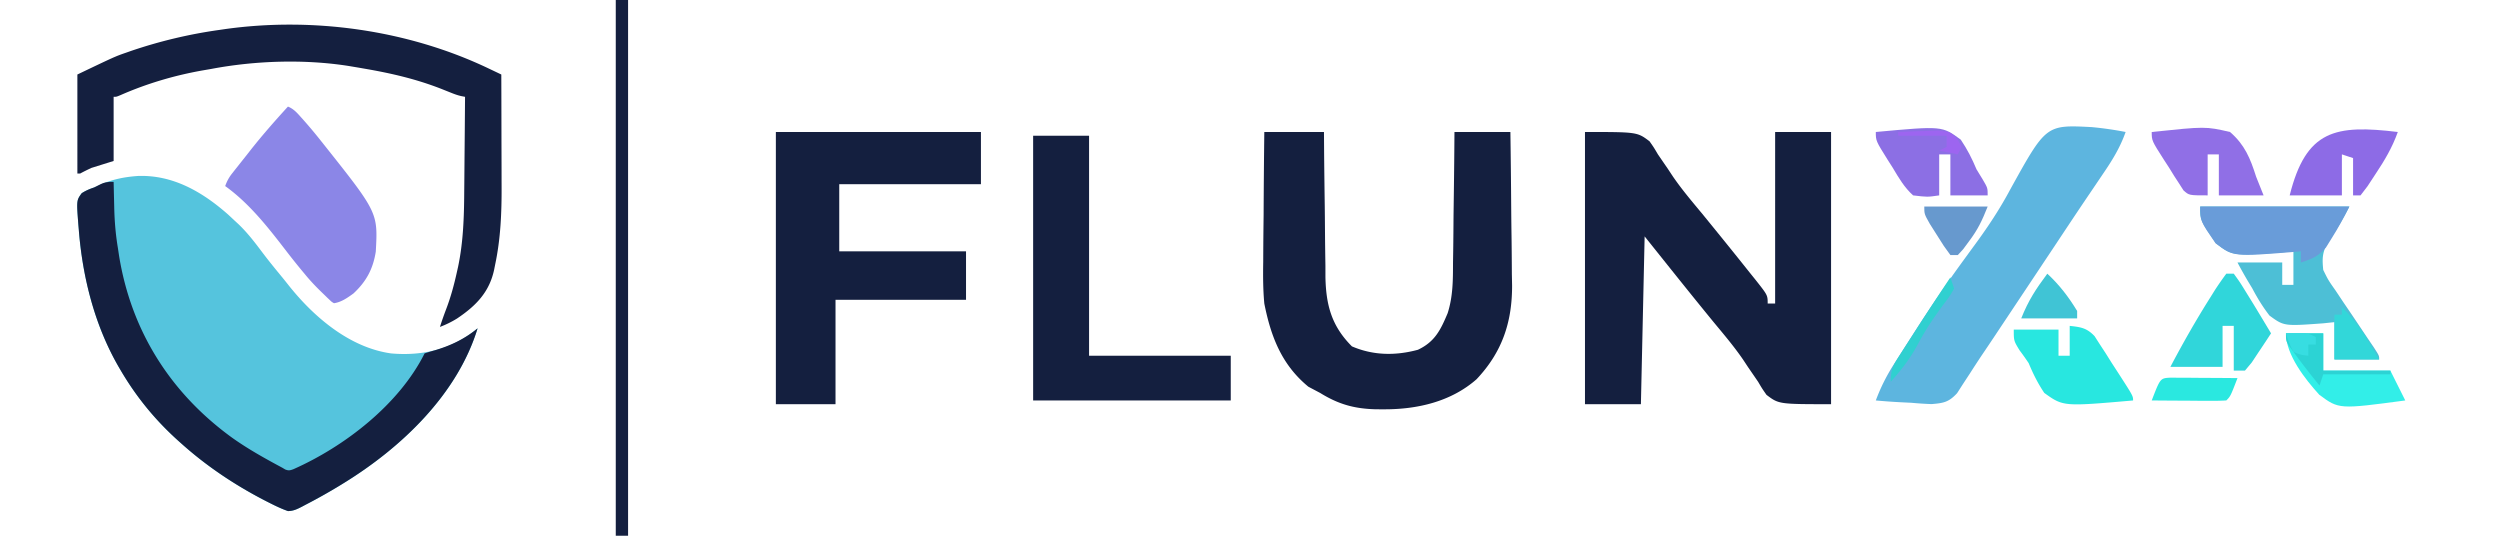 <svg xmlns="http://www.w3.org/2000/svg" width="406" height="87" fill="none"><path fill="#55C4DD" d="M22.358 28.58c5.72-.221 10.526 2.59 14.694 6.267.37.342.737.687 1.104 1.033l.54.496c1.482 1.41 2.68 2.977 3.905 4.61 1.086 1.445 2.235 2.837 3.382 4.233.29.356.575.716.86 1.076 4.104 5.175 9.93 10.16 16.676 11.1 5.182.46 9.998-.708 14.041-4.077-3.293 10.775-12.414 19.398-21.74 25.138l-.47.29a91.235 91.235 0 0 1-5.8 3.262l-.575.307c-.765.387-1.34.666-2.203.685-1.032-.361-1.995-.823-2.969-1.317-.218-.11-.437-.22-.662-.335-4.873-2.506-9.502-5.58-13.591-9.233l-.371-.33c-3.852-3.425-6.986-7.224-9.593-11.673l-.261-.442c-3.945-6.773-5.931-14.659-6.533-22.431l-.058-.659c-.315-4.024-.315-4.024.518-5.2.664-.429 1.28-.685 2.03-.935l1.416-.637c1.91-.75 3.63-1.081 5.66-1.228Z"/><path fill="#141F3F" d="m79.362 11.125.6.285 1.45.69c.01 2.897.018 5.793.023 8.69.002 1.345.005 2.69.01 4.036.005 1.302.008 2.605.01 3.907 0 .493.002.986.004 1.478.02 4.3-.154 8.572-1.053 12.788l-.14.71c-.763 3.712-2.955 5.945-6.027 8.008a15.66 15.66 0 0 1-2.792 1.374 53 53 0 0 1 .98-2.808c.78-2.026 1.329-4.073 1.794-6.194l.169-.75c.843-4.004.976-8.076 1-12.156l.014-1.35c.011-1.167.02-2.334.029-3.502a4090.478 4090.478 0 0 0 .09-10.607c-.174-.033-.349-.065-.528-.1-.657-.137-1.23-.352-1.851-.604l-.727-.29-.772-.308c-3.995-1.56-7.983-2.494-12.2-3.227l-.575-.1c-.553-.097-1.107-.19-1.662-.282l-.48-.082c-7.231-1.15-15.248-.892-22.421.464l-1.447.249c-4.57.815-9.021 2.13-13.273 3.997-.68.283-.68.283-1.133.283v10.418l-3.623 1.132c-.61.29-1.218.585-1.812.906h-.453V12.1c6.104-2.918 6.104-2.918 7.927-3.552.228-.08.456-.16.69-.244a78.2 78.2 0 0 1 14.483-3.45l.692-.102c14.39-2.054 29.886.107 43.005 6.373Z"/><path fill="#141F3F" d="m18.453 29.539.014.635c.018.795.037 1.59.058 2.384.009.34.016.681.024 1.022.047 2.235.217 4.393.583 6.603l.195 1.29c1.954 12.18 8.278 22.241 18.22 29.505 2.627 1.89 5.459 3.46 8.308 4.986l.451.27c.569.229.793.168 1.36-.043C56 72.488 64.813 65.678 68.955 57.394a32.061 32.061 0 0 1 1.628-.495c2.574-.762 4.896-1.858 6.978-3.581-3.293 10.775-12.415 19.398-21.74 25.138l-.47.29a91.261 91.261 0 0 1-5.8 3.262l-.576.307c-.764.387-1.339.666-2.202.685-1.032-.361-1.996-.823-2.97-1.317l-.661-.335c-4.873-2.506-9.502-5.58-13.591-9.233l-.372-.33c-3.851-3.425-6.985-7.224-9.593-11.673l-.26-.442c-3.945-6.773-5.932-14.659-6.534-22.431l-.057-.659c-.316-4.042-.316-4.042.541-5.207.658-.42 1.27-.68 2.008-.928l1.104-.552c.725-.33 1.273-.367 2.066-.354Z"/><path fill="#8B86E7" d="M46.761 17.31c.899.354 1.453.978 2.08 1.684l.334.37a78.677 78.677 0 0 1 3.021 3.607l.357.448c8.825 11.103 8.825 11.103 8.475 17.443-.443 2.815-1.535 4.85-3.623 6.794-.954.692-1.979 1.424-3.17 1.585-.37-.215-.37-.215-.727-.558l-.4-.376-.416-.41-.431-.414c-.985-.953-1.918-1.932-2.782-2.997l-.435-.52a118.113 118.113 0 0 1-2.728-3.428c-2.877-3.734-5.885-7.551-9.746-10.32.286-.787.608-1.398 1.127-2.055l.401-.51c.14-.177.28-.353.426-.534l.437-.555.855-1.08c.3-.376.597-.755.894-1.134 1.916-2.43 3.966-4.755 6.051-7.04Z"/><path stroke="#141F3F" stroke-width="2" d="M101 87V0"/><path fill="#141F3F" d="M257.4 21.435c8.478 0 8.478 0 10.486 1.514.705 1.008.705 1.008 1.36 2.12a609.47 609.47 0 0 0 1.611 2.346l.821 1.244c1.468 2.138 3.14 4.105 4.797 6.098a1706.946 1706.946 0 0 1 2.955 3.634 877.839 877.839 0 0 1 4.803 5.979l.87 1.08c1.968 2.489 1.968 2.489 1.968 3.84h1.211V21.435h9.083V65.64c-8.477 0-8.477 0-10.485-1.514-.705-1.007-.705-1.007-1.36-2.12a716.87 716.87 0 0 0-1.613-2.348l-.822-1.244c-1.456-2.124-3.112-4.079-4.756-6.058-3.788-4.622-7.506-9.298-11.24-13.965l-.606 27.25H257.4V21.434Zm-52.076 0h9.689l.017 2.536c.024 3.12.064 6.238.108 9.358a680.5 680.5 0 0 1 .039 4.041c.013 1.943.041 3.885.072 5.827l.002 1.81c.096 4.577 1.016 7.96 4.303 11.246 3.467 1.486 7.067 1.533 10.713.551 2.785-1.305 3.708-3.274 4.834-5.945.864-2.713.865-5.368.869-8.195l.03-1.85c.029-1.93.042-3.861.055-5.792l.054-3.951c.045-3.212.075-6.424.097-9.636h9.083a1708 1708 0 0 1 .133 12.603c.012 1.427.029 2.855.05 4.282.029 2.059.043 4.118.054 6.178l.038 1.912c.001 5.98-1.642 10.803-5.772 15.18-4.146 3.64-9.602 4.895-15.015 4.882l-1.287-.003c-3.537-.084-6.1-.805-9.083-2.646l-1.93-1.022c-4.33-3.56-6.084-8.13-7.153-13.511-.211-2.255-.214-4.48-.177-6.744l.008-1.845c.01-1.918.032-3.836.056-5.755a1798.309 1798.309 0 0 1 .113-13.51Zm-79.324 0h33.304v8.478h-23.01v10.9h20.588v7.871h-21.194V65.64H126V21.435Zm41.781.606h9.083v35.726h23.01v7.267h-32.093V22.04Z"/><path fill="#5DB5DF" d="M339.676 20.64a56.14 56.14 0 0 1 5.525.795c-.904 2.577-2.244 4.716-3.777 6.952l-1.646 2.435-.898 1.325c-1.713 2.536-3.403 5.087-5.096 7.636l-2.201 3.306a37126.379 37126.379 0 0 0-6.693 10.054l-1 1.505c-.639.958-1.281 1.913-1.926 2.866a159.086 159.086 0 0 0-2.062 3.153l-1.094 1.667-.978 1.522c-1.353 1.463-2.195 1.608-4.152 1.769a57.6 57.6 0 0 1-3.257-.213c-.838-.04-.838-.04-1.692-.083-1.37-.07-2.732-.17-4.098-.295.798-2.144 1.745-4.01 2.971-5.94l1.053-1.66 1.123-1.748 1.152-1.802a236.703 236.703 0 0 1 8.004-11.7c.481-.658.961-1.318 1.441-1.977l.982-1.345c1.88-2.62 3.581-5.236 5.099-8.083 5.818-10.52 5.818-10.52 13.22-10.138Z"/><path fill="#4DBFD6" d="M357.312 33.546h24.222c-1.076 2.151-2.263 4.024-3.619 5.996-.784 1.606-.797 2.517-.62 4.298.822 1.667.822 1.667 1.987 3.321l1.242 1.866 1.312 1.928c.853 1.27 1.705 2.541 2.555 3.813l1.153 1.7c.834 1.3.834 1.3.834 1.905h-7.266v-6.056l-1.838.192c-6.344.465-6.344.465-8.707-1.256-1.087-1.412-1.949-2.809-2.777-4.385l-.785-1.306a66.883 66.883 0 0 1-1.637-2.933h7.266v3.633h1.817v-5.45l-2.236.213c-7.735.515-7.735.515-10.331-1.518-2.572-3.736-2.572-3.736-2.572-5.961Z"/><path fill="#699CD9" d="M357.312 33.546h24.222c-.912 1.822-1.828 3.508-2.914 5.223l-.883 1.424c-1.234 1.443-2.285 1.87-4.075 2.436v-1.817l-1.045.096c-9.876.793-9.876.793-12.814-1.401-2.491-3.634-2.491-3.634-2.491-5.961Z"/><path fill="#28E7E0" d="M336.119 52.923c1.807.196 2.762.327 4.038 1.665l.875 1.363.964 1.476.973 1.551 1.009 1.552c2.435 3.775 2.435 3.775 2.435 4.504-11.334.99-11.334.99-14.419-1.221-1.054-1.571-1.811-3.09-2.536-4.835a45.824 45.824 0 0 0-1.476-2.081c-.946-1.552-.946-1.552-.946-3.368h7.266v4.238h1.817v-4.844Z"/><path fill="#30D6DA" d="M361.552 44.446h1.211c.981 1.35.981 1.35 2.081 3.14l1.095 1.768a902.05 902.05 0 0 1 2.879 4.78 265.984 265.984 0 0 1-2.006 3.028l-1.128 1.703-1.105 1.324h-1.816v-7.266h-1.817v6.66h-8.477c2.036-3.863 4.174-7.626 6.509-11.315l.713-1.145a54.1 54.1 0 0 1 1.861-2.677Z"/><path fill="#906FE6" d="M349.44 21.436c8.726-.915 8.726-.915 12.717 0 2.401 2.08 3.29 4.28 4.238 7.266l1.211 3.027h-7.266v-6.66h-1.817v6.66c-3.027 0-3.027 0-3.927-.814l-.721-1.13-.798-1.225-.798-1.296-.834-1.282c-2.005-3.135-2.005-3.135-2.005-4.546Z"/><path fill="#8C6FE4" d="M304.631 21.435c10.767-.99 10.767-.99 13.795 1.242 1.061 1.57 1.823 3.068 2.554 4.814l1.001 1.639c.816 1.388.816 1.388.816 2.6h-6.056v-6.661h-1.816v6.66c-1.914.28-1.914.28-4.239 0-1.419-1.287-2.322-2.826-3.292-4.465l-.818-1.282c-1.945-3.108-1.945-3.108-1.945-4.547Z"/><path fill="#8D6BE6" d="M389.405 21.435c-.9 2.527-2.151 4.62-3.633 6.85l-1.287 1.961-1.135 1.483h-1.211v-6.055l-1.817-.605v6.66h-8.477c2.661-10.644 7.429-11.517 17.56-10.294Z"/><path fill="#32EEE8" d="M371.239 54.134h6.056v6.055h10.899l2.422 4.845c-10.773 1.44-10.773 1.44-13.972-.932-2.263-2.499-5.405-6.451-5.405-9.968Z"/><path fill="#6799CE" d="M312.503 33.546h10.294c-.926 2.315-1.587 3.727-3.028 5.639l-.946 1.28-.87.953h-1.211c-1.046-1.415-1.046-1.415-2.195-3.255l-1.159-1.83c-.885-1.576-.885-1.576-.885-2.787Z"/><path fill="#2AE8E0" d="m352.437 61.332 1.528.01 1.65.005 1.735.016 1.742.008c1.425.007 2.85.017 4.276.03-1.136 2.951-1.136 2.951-1.817 3.633a42.01 42.01 0 0 1-2.708.059l-1.65-.006-1.735-.016-1.742-.008c-1.425-.007-2.85-.017-4.276-.03 1.388-3.608 1.388-3.608 2.997-3.701Z"/><path fill="#40C4D5" d="M332.485 44.446c1.971 1.83 3.445 3.757 4.844 6.055v1.21h-9.083c1.179-2.945 2.374-4.763 4.239-7.265Z"/><path fill="#2CD3D4" d="M371.239 54.134h6.056v6.055h10.899v.606h-10.899l-.606 1.816a127.245 127.245 0 0 1-4.087-5.26l-.786-1.067c-.577-.939-.577-.939-.577-2.15Z"/><path fill="#32D7D9" d="M380.321 49.895c2.688 2.5 4.224 5.315 6.056 8.478h-7.267v-7.267h1.211v-1.21Z"/><path fill="#30D0D0" d="m316.743 45.051.606 1.817c-.762 1.31-.762 1.31-1.893 2.8-1.463 1.992-2.78 3.946-3.936 6.131-1.253 2.344-2.692 4.23-4.465 6.207 0-2.083.398-2.663 1.504-4.383l.96-1.506 1.017-1.567.989-1.545a441.724 441.724 0 0 1 5.218-7.954Z"/><path fill="#37DDE1" d="M371.239 54.134c3.482-.076 3.482-.076 4.844.606v1.21h-1.211v1.817c-1.135-.113-1.135-.113-2.422-.605-.757-1.552-.757-1.552-1.211-3.028Z"/><path fill="#9D65F0" d="M308.264 21.435a215.5 215.5 0 0 1 4.125-.15l2.32-.086c2.032.236 2.032.236 3.212 1.457l.637 1.202-.606 1.21-3.028-.605 1.212-.605V22.04h-7.872v-.606Z"/></svg>